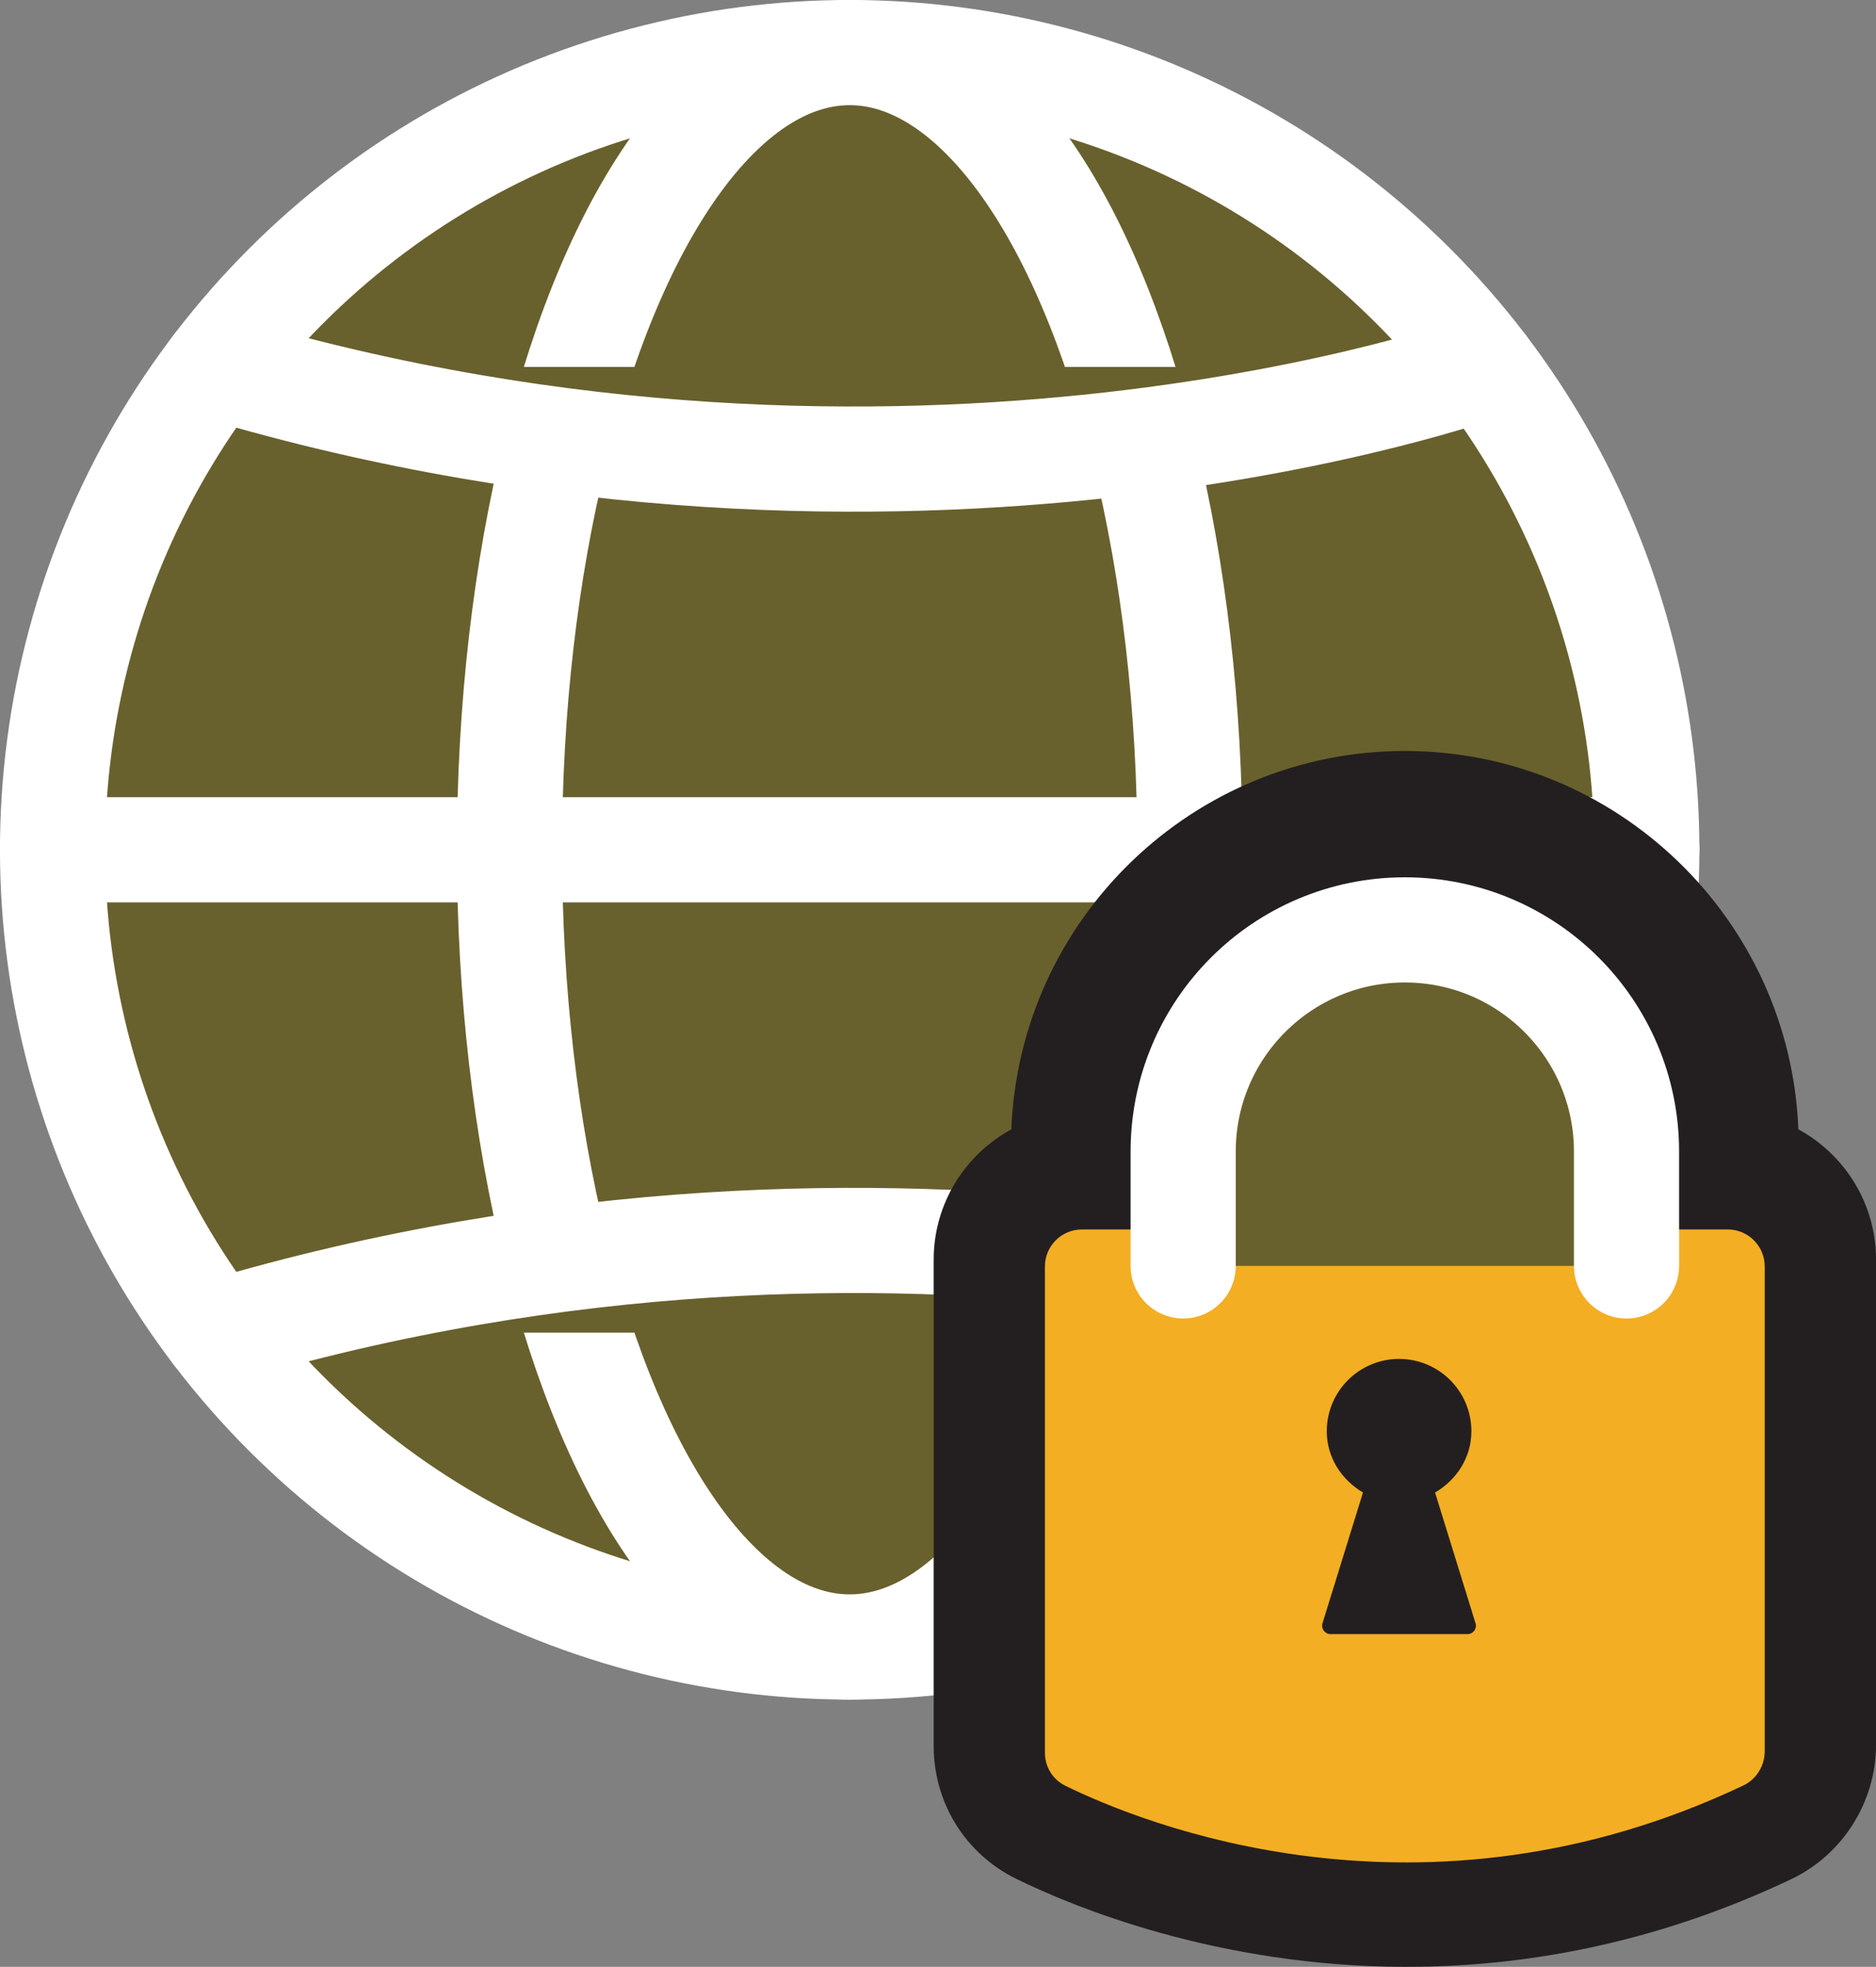 <svg xmlns="http://www.w3.org/2000/svg" id="Layer_2" data-name="Layer 2" viewBox="0 0 468.84 491.5"><rect x="0" y="0" width="468.84" height="491.5" fill="#808080" stroke="none"/><defs><style>      .cls-1 {        fill: #68612d;        stroke: #fff;        stroke-linecap: round;        stroke-linejoin: round;        stroke-width: 26.28px;      }      .cls-2 {        fill: #f3ae23;      }      .cls-3 {        fill: #231f20;      }    </style></defs><g id="_&#xEB;&#xCE;&#xD3;&#xC8;_1" data-name="&#xEB;&#xCE;&#xD3;&#xC8; 1"><g><g><circle class="cls-1" cx="212.35" cy="212.35" r="199.21" transform="translate(-87.96 212.35) rotate(-45)"></circle><ellipse class="cls-1" cx="212.35" cy="212.35" rx="85.02" ry="199.21"></ellipse><path class="cls-1" d="m370.86,91.69s-143.14,51.83-317.03,0"></path><path class="cls-1" d="m370.86,333.01s-143.14-51.83-317.03,0"></path><line class="cls-1" x1="13.14" y1="212.35" x2="411.57" y2="212.35"></line></g><g><path class="cls-3" d="m351.62,491.5c-47.46,0-83.74-15.17-97.66-22.01-12.71-6.24-20.62-18.97-20.62-33.22v-121.49c0-14.04,7.86-26.29,19.41-32.57,2.05-52.48,45.37-94.55,98.34-94.55s96.3,42.07,98.35,94.55c11.55,6.28,19.41,18.52,19.41,32.56v121.22c0,14.29-8.33,27.48-21.21,33.6-34.44,16.34-67.28,21.9-96.01,21.9Z"></path><g><path class="cls-2" d="m441.03,437.68v-121.21c0-5.1-4.14-9.24-9.24-9.24h-161.41c-5.1,0-9.24,4.14-9.24,9.24v121.49c0,3.52,1.91,6.7,5.07,8.26,19.02,9.35,89.15,38.06,169.48-.05,3.23-1.53,5.33-4.9,5.33-8.48Z"></path><path class="cls-1" d="m295.69,316.34v-28.57c0-30.6,24.8-55.4,55.4-55.4h0c30.6,0,55.4,24.8,55.4,55.4v28.57"></path><path class="cls-3" d="m358.67,372.96c5.32-3.15,9.05-8.69,9.05-15.31,0-9.98-8.09-18.07-18.07-18.07s-18.07,8.09-18.07,18.07c0,6.62,3.74,12.17,9.05,15.31l-10.12,32.68c-.41,1.34.59,2.7,1.99,2.7h34.27c1.4,0,2.41-1.36,1.99-2.7l-10.12-32.68Z"></path></g></g></g></g></svg>